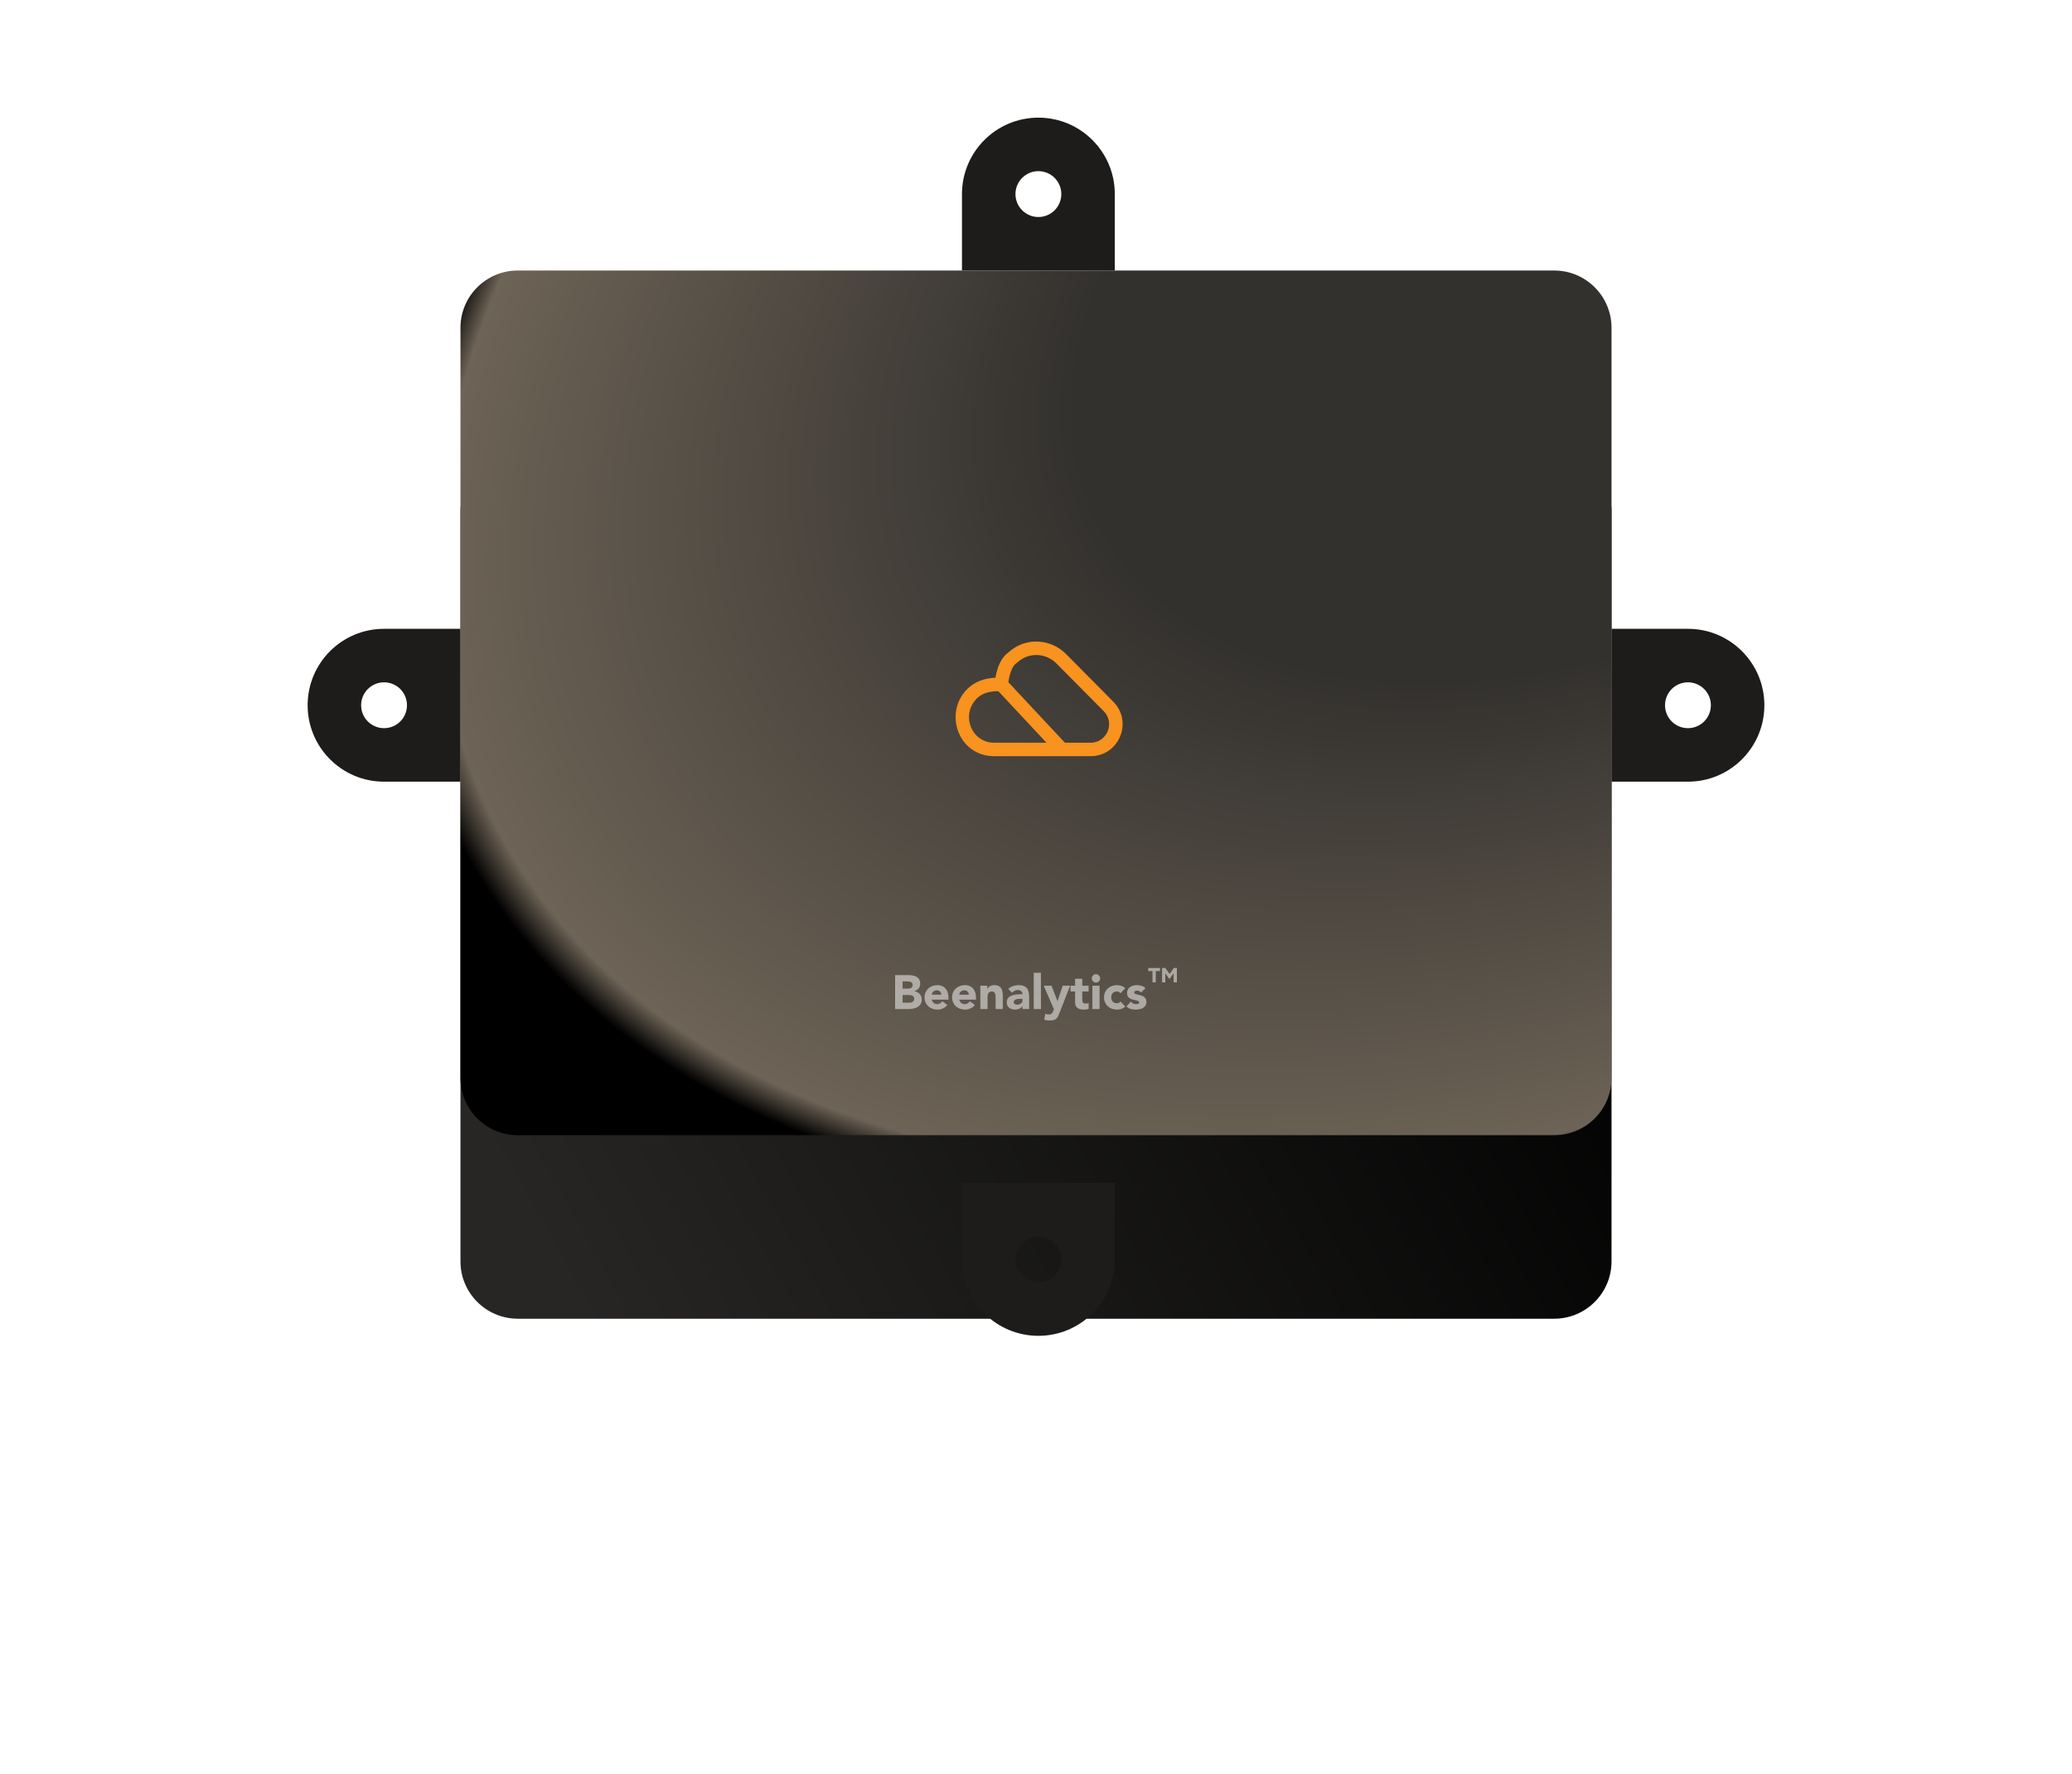 <svg width="229" height="196" viewBox="0 0 229 196" fill="none" xmlns="http://www.w3.org/2000/svg">
<g filter="url(#filter0_d)">
<path d="M50.892 41.505C50.892 38.006 53.728 35.17 57.226 35.17H171.774C175.272 35.17 178.108 38.006 178.108 41.505V124.38C178.108 127.879 175.272 130.715 171.774 130.715H57.226C53.728 130.715 50.892 127.879 50.892 124.38V41.505Z" fill="url(#paint0_linear)"/>
</g>
<path fill-rule="evenodd" clip-rule="evenodd" d="M114.764 147.606C110.099 147.606 106.318 143.825 106.318 139.161V130.715H123.21V139.161C123.21 143.825 119.428 147.606 114.764 147.606ZM114.764 141.694C113.365 141.694 112.23 140.56 112.23 139.161C112.23 137.761 113.365 136.627 114.764 136.627C116.163 136.627 117.298 137.761 117.298 139.161C117.298 140.56 116.163 141.694 114.764 141.694Z" fill="#1D1C1B"/>
<path fill-rule="evenodd" clip-rule="evenodd" d="M195 77.928C195 82.592 191.219 86.374 186.554 86.374H178.108V69.482H186.554C191.219 69.482 195 73.263 195 77.928ZM189.088 77.928C189.088 79.327 187.953 80.462 186.554 80.462C185.155 80.462 184.02 79.327 184.02 77.928C184.02 76.528 185.155 75.394 186.554 75.394C187.953 75.394 189.088 76.528 189.088 77.928Z" fill="#1D1C1B"/>
<path fill-rule="evenodd" clip-rule="evenodd" d="M34 77.928C34 82.592 37.781 86.374 42.446 86.374H50.892V69.482H42.446C37.781 69.482 34 73.263 34 77.928ZM39.912 77.928C39.912 79.327 41.047 80.462 42.446 80.462C43.845 80.462 44.98 79.327 44.98 77.928C44.98 76.528 43.845 75.394 42.446 75.394C41.047 75.394 39.912 76.528 39.912 77.928Z" fill="#1D1C1B"/>
<path fill-rule="evenodd" clip-rule="evenodd" d="M114.764 13C110.099 13 106.318 16.781 106.318 21.446V29.892H123.21V21.446C123.21 16.781 119.428 13 114.764 13ZM114.764 18.912C113.365 18.912 112.23 20.047 112.23 21.446C112.23 22.845 113.365 23.98 114.764 23.98C116.163 23.98 117.298 22.845 117.298 21.446C117.298 20.047 116.163 18.912 114.764 18.912Z" fill="#1D1C1B"/>
<path d="M50.892 36.226C50.892 32.728 53.728 29.892 57.226 29.892H171.774C175.272 29.892 178.108 32.728 178.108 36.226V119.102C178.108 122.6 175.272 125.436 171.774 125.436H57.226C53.728 125.436 50.892 122.6 50.892 119.102V36.226Z" fill="url(#paint1_angular)"/>
<g opacity="0.5">
<path d="M98.928 107.743H100.327C100.49 107.743 100.652 107.755 100.815 107.78C100.981 107.801 101.129 107.847 101.26 107.918C101.391 107.985 101.497 108.08 101.578 108.204C101.659 108.328 101.7 108.492 101.7 108.697C101.7 108.909 101.64 109.086 101.52 109.227C101.403 109.365 101.247 109.464 101.053 109.524V109.534C101.177 109.552 101.288 109.587 101.387 109.64C101.489 109.69 101.576 109.755 101.647 109.836C101.721 109.914 101.777 110.006 101.816 110.112C101.855 110.218 101.875 110.331 101.875 110.451C101.875 110.649 101.832 110.815 101.747 110.949C101.663 111.08 101.553 111.186 101.419 111.267C101.285 111.349 101.133 111.407 100.963 111.442C100.797 111.478 100.631 111.495 100.465 111.495H98.928V107.743ZM99.755 109.243H100.354C100.417 109.243 100.479 109.236 100.539 109.222C100.603 109.207 100.659 109.184 100.709 109.153C100.758 109.121 100.797 109.078 100.825 109.025C100.857 108.972 100.873 108.909 100.873 108.835C100.873 108.757 100.855 108.693 100.82 108.644C100.788 108.591 100.746 108.55 100.693 108.522C100.64 108.494 100.58 108.474 100.513 108.464C100.445 108.45 100.38 108.443 100.316 108.443H99.755V109.243ZM99.755 110.796H100.497C100.56 110.796 100.624 110.789 100.687 110.774C100.755 110.76 100.815 110.736 100.868 110.7C100.921 110.665 100.963 110.619 100.995 110.562C101.03 110.506 101.048 110.437 101.048 110.356C101.048 110.267 101.025 110.197 100.979 110.144C100.937 110.087 100.882 110.045 100.815 110.017C100.747 109.988 100.675 109.969 100.597 109.958C100.52 109.948 100.447 109.942 100.38 109.942H99.755V110.796Z" fill="white"/>
<path d="M104.702 111.05C104.575 111.213 104.414 111.338 104.219 111.426C104.025 111.515 103.824 111.559 103.615 111.559C103.417 111.559 103.23 111.527 103.053 111.463C102.88 111.4 102.728 111.31 102.598 111.193C102.471 111.073 102.37 110.93 102.296 110.764C102.221 110.598 102.184 110.412 102.184 110.207C102.184 110.002 102.221 109.817 102.296 109.651C102.37 109.485 102.471 109.343 102.598 109.227C102.728 109.107 102.88 109.015 103.053 108.951C103.23 108.888 103.417 108.856 103.615 108.856C103.799 108.856 103.965 108.888 104.113 108.951C104.265 109.015 104.393 109.107 104.495 109.227C104.601 109.343 104.682 109.485 104.739 109.651C104.795 109.817 104.824 110.002 104.824 110.207V110.456H102.979C103.011 110.608 103.08 110.73 103.186 110.822C103.292 110.91 103.423 110.955 103.578 110.955C103.709 110.955 103.818 110.926 103.907 110.87C103.999 110.81 104.078 110.734 104.145 110.642L104.702 111.05ZM104.029 109.916C104.032 109.782 103.988 109.667 103.896 109.571C103.804 109.476 103.686 109.428 103.541 109.428C103.453 109.428 103.375 109.442 103.308 109.471C103.241 109.499 103.182 109.536 103.133 109.582C103.087 109.624 103.05 109.676 103.022 109.736C102.997 109.792 102.983 109.852 102.979 109.916H104.029Z" fill="white"/>
<path d="M107.745 111.05C107.618 111.213 107.457 111.338 107.263 111.426C107.068 111.515 106.867 111.559 106.659 111.559C106.461 111.559 106.273 111.527 106.097 111.463C105.924 111.4 105.772 111.31 105.641 111.193C105.514 111.073 105.413 110.93 105.339 110.764C105.265 110.598 105.228 110.412 105.228 110.207C105.228 110.002 105.265 109.817 105.339 109.651C105.413 109.485 105.514 109.343 105.641 109.227C105.772 109.107 105.924 109.015 106.097 108.951C106.273 108.888 106.461 108.856 106.659 108.856C106.842 108.856 107.008 108.888 107.157 108.951C107.309 109.015 107.436 109.107 107.538 109.227C107.644 109.343 107.726 109.485 107.782 109.651C107.839 109.817 107.867 110.002 107.867 110.207V110.456H106.023C106.054 110.608 106.123 110.73 106.229 110.822C106.335 110.91 106.466 110.955 106.621 110.955C106.752 110.955 106.862 110.926 106.95 110.87C107.042 110.81 107.121 110.734 107.189 110.642L107.745 111.05ZM107.072 109.916C107.075 109.782 107.031 109.667 106.939 109.571C106.848 109.476 106.729 109.428 106.584 109.428C106.496 109.428 106.418 109.442 106.351 109.471C106.284 109.499 106.226 109.536 106.176 109.582C106.13 109.624 106.093 109.676 106.065 109.736C106.04 109.792 106.026 109.852 106.023 109.916H107.072Z" fill="white"/>
<path d="M108.35 108.919H109.114V109.269H109.124C109.149 109.22 109.184 109.17 109.23 109.121C109.276 109.071 109.331 109.027 109.394 108.988C109.458 108.95 109.531 108.918 109.612 108.893C109.693 108.868 109.781 108.856 109.877 108.856C110.078 108.856 110.241 108.888 110.364 108.951C110.488 109.011 110.583 109.096 110.651 109.206C110.721 109.315 110.769 109.444 110.794 109.593C110.818 109.741 110.831 109.902 110.831 110.075V111.495H110.036V110.234C110.036 110.16 110.032 110.084 110.025 110.006C110.022 109.925 110.006 109.851 109.977 109.783C109.953 109.716 109.912 109.661 109.856 109.619C109.803 109.577 109.725 109.555 109.622 109.555C109.52 109.555 109.437 109.575 109.373 109.614C109.31 109.649 109.26 109.699 109.225 109.762C109.193 109.822 109.172 109.891 109.161 109.969C109.151 110.047 109.145 110.128 109.145 110.213V111.495H108.35V108.919Z" fill="white"/>
<path d="M113.01 111.172H113C112.911 111.31 112.793 111.409 112.644 111.469C112.5 111.529 112.346 111.559 112.183 111.559C112.063 111.559 111.947 111.541 111.834 111.506C111.724 111.474 111.627 111.425 111.542 111.357C111.457 111.29 111.39 111.207 111.341 111.108C111.291 111.009 111.266 110.895 111.266 110.764C111.266 110.615 111.293 110.49 111.346 110.388C111.403 110.285 111.477 110.2 111.569 110.133C111.664 110.066 111.772 110.015 111.892 109.979C112.012 109.941 112.136 109.912 112.263 109.895C112.394 109.877 112.523 109.866 112.65 109.863C112.78 109.859 112.901 109.858 113.01 109.858C113.01 109.716 112.959 109.605 112.856 109.524C112.758 109.439 112.639 109.396 112.501 109.396C112.371 109.396 112.251 109.425 112.141 109.481C112.035 109.534 111.94 109.608 111.855 109.704L111.431 109.269C111.579 109.131 111.752 109.029 111.95 108.962C112.148 108.891 112.353 108.856 112.565 108.856C112.798 108.856 112.989 108.886 113.137 108.946C113.289 109.003 113.409 109.087 113.498 109.2C113.59 109.313 113.653 109.453 113.689 109.619C113.724 109.782 113.742 109.971 113.742 110.186V111.495H113.01V111.172ZM112.814 110.366C112.754 110.366 112.678 110.37 112.586 110.377C112.498 110.38 112.411 110.395 112.326 110.419C112.245 110.444 112.175 110.481 112.114 110.531C112.058 110.58 112.03 110.649 112.03 110.737C112.03 110.833 112.07 110.903 112.152 110.949C112.233 110.995 112.318 111.018 112.406 111.018C112.484 111.018 112.558 111.008 112.629 110.986C112.703 110.965 112.768 110.935 112.825 110.896C112.881 110.857 112.925 110.808 112.957 110.748C112.992 110.688 113.01 110.617 113.01 110.536V110.366H112.814Z" fill="white"/>
<path d="M114.251 107.489H115.046V111.495H114.251V107.489Z" fill="white"/>
<path d="M117.101 111.914C117.048 112.052 116.997 112.174 116.947 112.28C116.898 112.386 116.834 112.474 116.757 112.545C116.682 112.619 116.587 112.674 116.47 112.709C116.354 112.748 116.2 112.767 116.009 112.767C115.804 112.767 115.606 112.735 115.416 112.672L115.522 112.02C115.642 112.073 115.765 112.099 115.893 112.099C115.981 112.099 116.053 112.089 116.11 112.068C116.166 112.05 116.212 112.022 116.248 111.983C116.287 111.947 116.318 111.903 116.343 111.85C116.368 111.797 116.394 111.736 116.423 111.665L116.481 111.516L115.352 108.919H116.211L116.873 110.621H116.884L117.451 108.919H118.267L117.101 111.914Z" fill="white"/>
<path d="M120.316 109.555H119.617V110.414C119.617 110.485 119.62 110.55 119.627 110.61C119.634 110.667 119.65 110.716 119.675 110.759C119.7 110.801 119.737 110.835 119.786 110.859C119.839 110.88 119.908 110.891 119.993 110.891C120.035 110.891 120.09 110.888 120.157 110.88C120.228 110.87 120.281 110.849 120.316 110.817V111.479C120.228 111.511 120.136 111.532 120.041 111.543C119.945 111.554 119.852 111.559 119.76 111.559C119.626 111.559 119.502 111.545 119.389 111.516C119.276 111.488 119.177 111.444 119.092 111.384C119.007 111.32 118.94 111.239 118.891 111.14C118.845 111.041 118.822 110.921 118.822 110.78V109.555H118.313V108.919H118.822V108.156H119.617V108.919H120.316V109.555Z" fill="white"/>
<path d="M120.731 108.919H121.526V111.495H120.731V108.919ZM120.667 108.109C120.667 107.981 120.711 107.874 120.8 107.785C120.892 107.693 121.001 107.648 121.128 107.648C121.256 107.648 121.363 107.693 121.452 107.785C121.544 107.874 121.589 107.981 121.589 108.109C121.589 108.236 121.544 108.345 121.452 108.437C121.363 108.526 121.256 108.57 121.128 108.57C121.001 108.57 120.892 108.526 120.8 108.437C120.711 108.345 120.667 108.236 120.667 108.109Z" fill="white"/>
<path d="M123.841 109.752C123.802 109.695 123.747 109.649 123.676 109.614C123.606 109.575 123.53 109.555 123.448 109.555C123.247 109.555 123.09 109.616 122.977 109.736C122.867 109.856 122.812 110.013 122.812 110.207C122.812 110.402 122.867 110.559 122.977 110.679C123.09 110.799 123.247 110.859 123.448 110.859C123.537 110.859 123.613 110.84 123.676 110.801C123.74 110.762 123.795 110.716 123.841 110.663L124.365 111.214C124.242 111.342 124.095 111.432 123.925 111.485C123.759 111.534 123.6 111.559 123.448 111.559C123.251 111.559 123.063 111.527 122.887 111.463C122.714 111.4 122.562 111.31 122.431 111.193C122.304 111.073 122.203 110.93 122.129 110.764C122.055 110.598 122.017 110.412 122.017 110.207C122.017 110.002 122.055 109.817 122.129 109.651C122.203 109.485 122.304 109.343 122.431 109.227C122.562 109.107 122.714 109.015 122.887 108.951C123.063 108.888 123.251 108.856 123.448 108.856C123.6 108.856 123.759 108.882 123.925 108.935C124.095 108.985 124.242 109.073 124.365 109.2L123.841 109.752Z" fill="white"/>
<path d="M126.111 109.677C125.995 109.533 125.841 109.46 125.65 109.46C125.583 109.46 125.518 109.476 125.454 109.508C125.39 109.54 125.359 109.594 125.359 109.672C125.359 109.736 125.39 109.783 125.454 109.815C125.521 109.843 125.604 109.87 125.703 109.895C125.806 109.916 125.913 109.941 126.026 109.969C126.143 109.994 126.251 110.034 126.35 110.091C126.452 110.147 126.535 110.225 126.599 110.324C126.666 110.419 126.7 110.548 126.7 110.711C126.7 110.877 126.662 111.015 126.588 111.124C126.518 111.23 126.426 111.317 126.313 111.384C126.2 111.448 126.072 111.492 125.931 111.516C125.79 111.545 125.65 111.559 125.512 111.559C125.332 111.559 125.15 111.534 124.966 111.485C124.783 111.432 124.627 111.34 124.5 111.209L124.982 110.674C125.057 110.766 125.138 110.836 125.226 110.886C125.318 110.932 125.424 110.955 125.544 110.955C125.636 110.955 125.719 110.942 125.793 110.918C125.867 110.889 125.905 110.84 125.905 110.769C125.905 110.702 125.871 110.653 125.804 110.621C125.74 110.585 125.657 110.557 125.555 110.536C125.456 110.511 125.348 110.486 125.231 110.462C125.118 110.433 125.011 110.393 124.908 110.34C124.809 110.287 124.726 110.213 124.659 110.117C124.595 110.018 124.564 109.888 124.564 109.725C124.564 109.573 124.594 109.442 124.654 109.333C124.717 109.223 124.799 109.133 124.898 109.063C125 108.992 125.117 108.941 125.247 108.909C125.378 108.874 125.511 108.856 125.645 108.856C125.814 108.856 125.986 108.881 126.159 108.93C126.332 108.98 126.479 109.068 126.599 109.195L126.111 109.677Z" fill="white"/>
</g>
<g opacity="0.5">
<path d="M126.905 107.3V106.961H128.206V107.3H127.735V108.544H127.376V107.3H126.905Z" fill="white"/>
<path d="M128.43 108.544V106.961H128.791L129.276 107.628L129.733 106.961H130.072V108.544H129.713V107.535L129.276 108.153H129.224L128.789 107.542V108.544H128.43Z" fill="white"/>
</g>
<path fill-rule="evenodd" clip-rule="evenodd" d="M111.687 71.89C113.525 70.409 116.169 70.605 117.815 72.264L123.04 77.531C125.253 79.763 123.673 83.558 120.531 83.558H109.869C105.894 83.558 104.195 78.691 107.003 76.038C107.782 75.302 108.745 75.032 109.462 74.935C109.663 74.908 109.85 74.894 110.017 74.887C110.044 74.722 110.08 74.538 110.128 74.343C110.287 73.692 110.613 72.767 111.321 72.187C111.437 72.092 111.56 71.993 111.687 71.89ZM110.334 76.373C110.165 76.369 109.929 76.375 109.661 76.411C109.107 76.486 108.489 76.681 108.025 77.12C106.114 78.926 107.352 82.07 109.869 82.07H115.658L110.334 76.373ZM117.696 82.07H120.531C122.35 82.07 123.265 79.872 121.983 78.58L116.758 73.313C115.633 72.178 113.846 72.062 112.62 73.05C112.496 73.15 112.376 73.247 112.263 73.34C111.948 73.598 111.716 74.115 111.573 74.697C111.509 74.96 111.47 75.203 111.448 75.384L117.696 82.07Z" fill="#F7931E"/>
<defs>
<filter id="filter0_d" x="0.892" y="0.17" width="227.216" height="195.544" filterUnits="userSpaceOnUse" color-interpolation-filters="sRGB">
<feFlood flood-opacity="0" result="BackgroundImageFix"/>
<feColorMatrix in="SourceAlpha" type="matrix" values="0 0 0 0 0 0 0 0 0 0 0 0 0 0 0 0 0 0 127 0"/>
<feOffset dy="15"/>
<feGaussianBlur stdDeviation="25"/>
<feColorMatrix type="matrix" values="0 0 0 0 0.153 0 0 0 0 0.149 0 0 0 0 0.141 0 0 0 0.5 0"/>
<feBlend mode="normal" in2="BackgroundImageFix" result="effect1_dropShadow"/>
<feBlend mode="normal" in="SourceGraphic" in2="effect1_dropShadow" result="shape"/>
</filter>
<linearGradient id="paint0_linear" x1="54.654" y1="113.763" x2="163.461" y2="52.956" gradientUnits="userSpaceOnUse">
<stop stop-color="#272624"/>
<stop offset="1"/>
</linearGradient>
<radialGradient id="paint1_angular" cx="0" cy="0" r="1" gradientUnits="userSpaceOnUse" gradientTransform="translate(178.108 29.892) rotate(-26.138) scale(142.59 90.718)">
<stop offset="0.438" stop-color="#33312E"/>
<stop offset="0.969" stop-color="#6D6356"/>
<stop offset="1"/>
</radialGradient>
</defs>
</svg>
